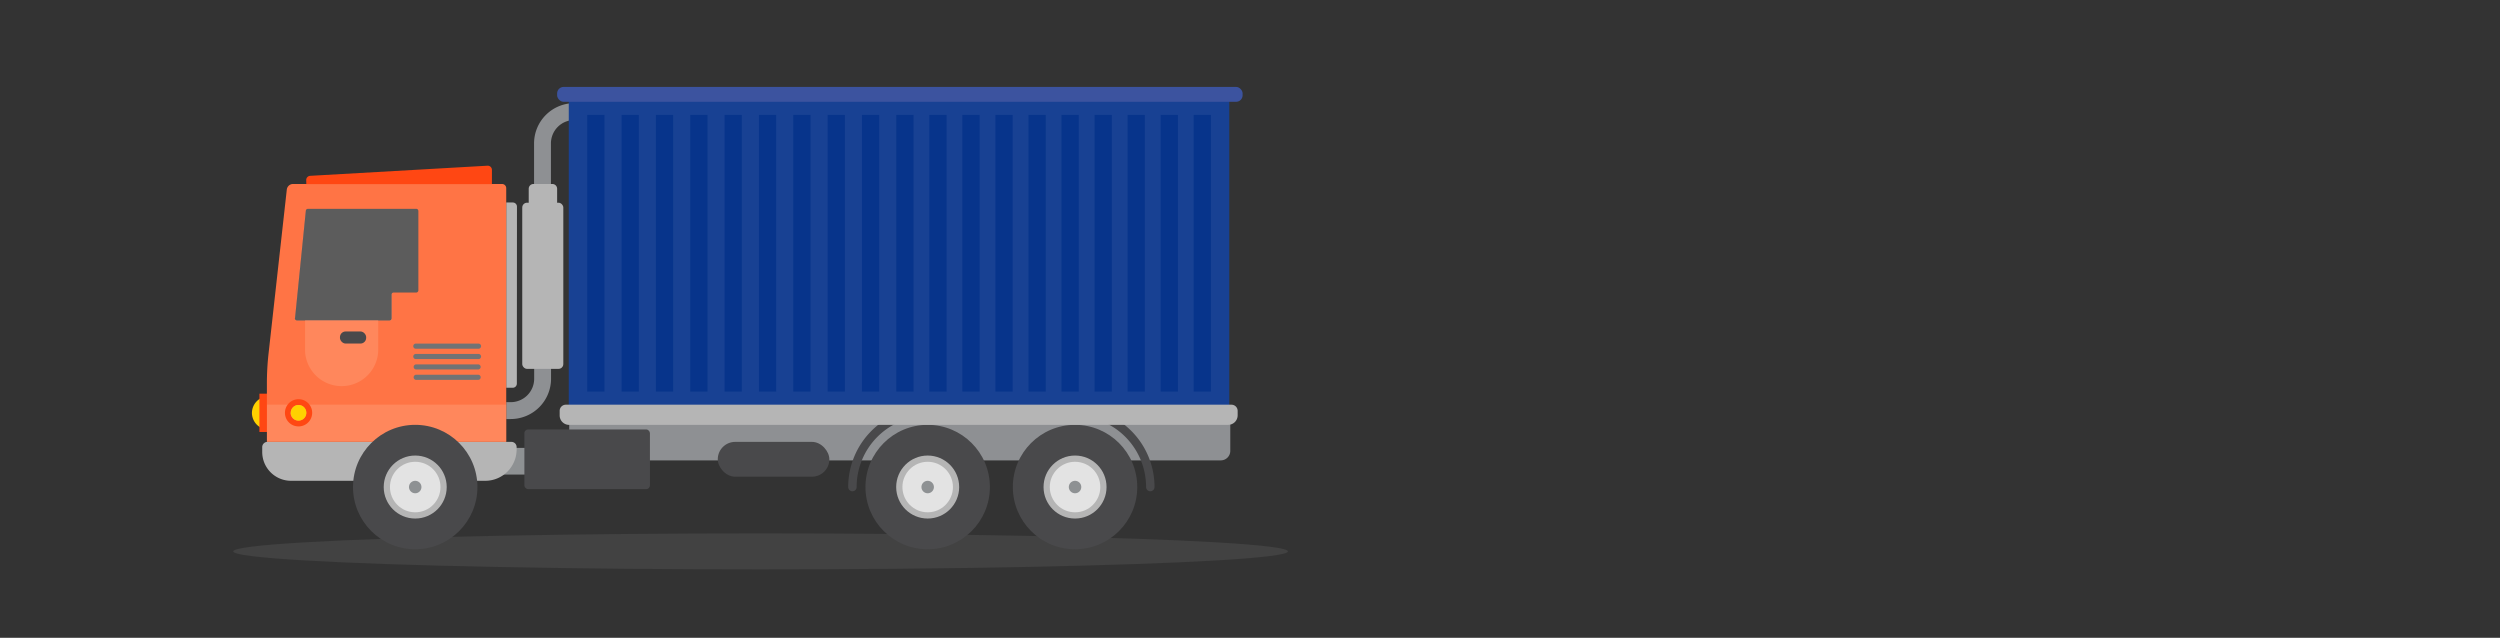 <svg xmlns="http://www.w3.org/2000/svg" viewBox="0 0 444.47 113.39"><rect x="0" y="0" width="444.47" height="113.39" fill="#333333" stroke="none"/><defs><style>.cls-1{isolation:isolate;}.cls-17,.cls-2,.cls-9{fill:none;}.cls-2{stroke:#8e9093;stroke-miterlimit:10;stroke-width:3px;}.cls-3{fill:#7e7f81;}.cls-21,.cls-3{opacity:0.2;}.cls-13,.cls-19,.cls-3{mix-blend-mode:multiply;}.cls-4{fill:#8e9193;}.cls-5{fill:#8e9093;}.cls-6{fill:#49494b;}.cls-7{fill:#ffd100;}.cls-8{fill:#ff4713;}.cls-10{fill:#b5b5b5;}.cls-11{fill:#ff7445;}.cls-12{fill:#ff875c;}.cls-14{fill:#717375;}.cls-15{fill:#184193;}.cls-16{fill:#e3e3e3;}.cls-17{stroke:#49494b;stroke-linecap:round;stroke-linejoin:round;stroke-width:1.5px;}.cls-18{fill:#3c539f;}.cls-19{opacity:0.7;}.cls-20{fill:#002f87;}.cls-21{fill:#fff;}</style></defs><title>NTC_three axle rigid truck</title><g class="cls-1"><g id="Layer_1" data-name="Layer 1"><path class="cls-2" d="M96.47,61.34v6A5.67,5.67,0,0,1,90.8,73H90"/><ellipse class="cls-3" cx="135.22" cy="98.03" rx="93.76" ry="3.2"/><rect class="cls-4" x="87.46" y="79.63" width="15.03" height="4.74" transform="translate(189.94 164) rotate(-180)"/><path class="cls-5" d="M102.85,74.73H217a1.69,1.69,0,0,1,1.69,1.69v5.41a0,0,0,0,1,0,0H101.16a0,0,0,0,1,0,0V76.43A1.69,1.69,0,0,1,102.85,74.73Z" transform="translate(319.89 156.58) rotate(-180)"/><rect class="cls-6" x="93.23" y="76.35" width="22.32" height="10.61" rx="0.66"/><rect class="cls-6" x="127.61" y="78.56" width="19.84" height="6.19" rx="3.1"/><path class="cls-7" d="M44.79,73.39a3,3,0,0,0,3,3V70.44A3,3,0,0,0,44.79,73.39Z"/><rect class="cls-8" x="46.12" y="69.99" width="1.88" height="6.81"/><path class="cls-9" d="M54.72,37.13H74a.38.38,0,0,1,.37.37V51.61A.38.38,0,0,1,74,52H70a.37.37,0,0,0-.37.37v4.23a.37.37,0,0,1-.37.37H52.8a.37.37,0,0,1-.37-.4l1.92-19.09A.38.38,0,0,1,54.72,37.13Z"/><path class="cls-10" d="M91.89,68.2a.74.74,0,0,1-.74.74H90V36h1.17a.74.74,0,0,1,.74.74"/><path class="cls-11" d="M47.45,68.3V78.56H90V33.45a.74.74,0,0,0-.74-.74H52.1a1.12,1.12,0,0,0-1.11,1L47.71,63.18A48.63,48.63,0,0,0,47.45,68.3Zm5-11.75,1.92-19.09a.38.38,0,0,1,.37-.33H74a.38.38,0,0,1,.37.37V51.61A.38.38,0,0,1,74,52H70a.37.37,0,0,0-.37.37v4.23a.37.37,0,0,1-.37.37H52.8A.37.37,0,0,1,52.43,56.55Z"/><path class="cls-8" d="M54.44,32a.75.75,0,0,1,.7-.74l31.53-1.8a.75.75,0,0,1,.79.74v2.54h-33Z"/><path class="cls-12" d="M54.46,57H67.24V62.5a6.51,6.51,0,0,1-13,0V57Z"/><path class="cls-10" d="M52.2,78.56H86.73a5.12,5.12,0,0,1,5.12,5.12v.87a.93.93,0,0,1-.93.93H47.55a.93.93,0,0,1-.93-.93v-.41a5.58,5.58,0,0,1,5.58-5.58Z" transform="translate(138.47 164.04) rotate(180)"/><rect class="cls-6" x="60.43" y="58.93" width="4.66" height="2.15" rx="1.01" transform="translate(125.53 120.01) rotate(-180)"/><g class="cls-13"><path class="cls-14" d="M74.05,62H85a.46.46,0,1,0,0-.91h-11a.46.46,0,1,0,0,.91Z"/></g><g class="cls-13"><path class="cls-14" d="M74.05,63.84H85a.46.46,0,1,0,0-.91h-11a.46.46,0,1,0,0,.91Z"/></g><g class="cls-13"><path class="cls-14" d="M74.05,65.69H85a.47.47,0,0,0,.46-.46.46.46,0,0,0-.46-.45h-11a.46.46,0,0,0-.46.45A.47.47,0,0,0,74.05,65.69Z"/></g><g class="cls-13"><path class="cls-14" d="M74.05,67.54H85a.46.46,0,1,0,0-.92h-11a.46.46,0,1,0,0,.92Z"/></g><path class="cls-2" d="M96.45,32.71V25.5a5.66,5.66,0,0,1,5.67-5.66h1.72"/><rect class="cls-15" x="101.12" y="16.34" width="117.43" height="57.67" transform="translate(319.67 90.35) rotate(-180)"/><circle class="cls-6" cx="164.93" cy="86.59" r="11.06"/><circle class="cls-10" cx="164.93" cy="86.59" r="5.6"/><circle class="cls-16" cx="164.93" cy="86.59" r="4.49"/><circle class="cls-4" cx="164.93" cy="86.59" r="1.11"/><path class="cls-17" d="M151.55,86.59a13.38,13.38,0,0,1,13.38-13.38"/><circle class="cls-6" cx="191.13" cy="86.59" r="11.06"/><circle class="cls-10" cx="191.13" cy="86.59" r="5.6"/><circle class="cls-16" cx="191.13" cy="86.59" r="4.49"/><circle class="cls-4" cx="191.13" cy="86.59" r="1.11"/><path class="cls-17" d="M191.13,73.21a13.38,13.38,0,0,1,13.38,13.38"/><path class="cls-10" d="M101.16,71.94H218.35A1.69,1.69,0,0,1,220,73.64v.79a1.1,1.1,0,0,1-1.1,1.1H100.56a1.1,1.1,0,0,1-1.1-1.1v-.79a1.69,1.69,0,0,1,1.69-1.69Z" transform="translate(319.5 147.48) rotate(180)"/><rect class="cls-18" x="99.05" y="15.44" width="121.87" height="2.65" rx="1.16" transform="translate(319.97 33.54) rotate(180)"/><g class="cls-19"><rect class="cls-20" x="212.23" y="20.43" width="3.07" height="49.19" transform="translate(427.52 90.05) rotate(-180)"/></g><g class="cls-19"><rect class="cls-20" x="206.35" y="20.43" width="3.07" height="49.19" transform="translate(415.77 90.05) rotate(-180)"/></g><g class="cls-19"><rect class="cls-20" x="200.48" y="20.43" width="3.07" height="49.19" transform="translate(404.02 90.05) rotate(-180)"/></g><g class="cls-19"><rect class="cls-20" x="194.6" y="20.43" width="3.07" height="49.19" transform="translate(392.27 90.05) rotate(-180)"/></g><g class="cls-19"><rect class="cls-20" x="188.73" y="20.43" width="3.07" height="49.19" transform="translate(380.52 90.05) rotate(-180)"/></g><g class="cls-19"><rect class="cls-20" x="182.85" y="20.43" width="3.07" height="49.19" transform="translate(368.77 90.05) rotate(-180)"/></g><g class="cls-19"><rect class="cls-20" x="176.98" y="20.43" width="3.07" height="49.19" transform="translate(357.02 90.05) rotate(-180)"/></g><g class="cls-19"><rect class="cls-20" x="171.1" y="20.43" width="3.07" height="49.19" transform="translate(345.27 90.05) rotate(-180)"/></g><g class="cls-19"><rect class="cls-20" x="165.23" y="20.43" width="3.07" height="49.19" transform="translate(333.52 90.05) rotate(-180)"/></g><g class="cls-19"><rect class="cls-20" x="159.35" y="20.43" width="3.07" height="49.19" transform="translate(321.77 90.05) rotate(-180)"/></g><g class="cls-19"><rect class="cls-20" x="153.25" y="20.43" width="3.07" height="49.19" transform="translate(309.56 90.05) rotate(-180)"/></g><g class="cls-19"><rect class="cls-20" x="147.14" y="20.43" width="3.07" height="49.19" transform="translate(297.35 90.05) rotate(-180)"/></g><g class="cls-19"><rect class="cls-20" x="141.04" y="20.43" width="3.07" height="49.19" transform="translate(285.14 90.05) rotate(-180)"/></g><g class="cls-19"><rect class="cls-20" x="134.93" y="20.43" width="3.07" height="49.19" transform="translate(272.93 90.05) rotate(-180)"/></g><g class="cls-19"><rect class="cls-20" x="128.83" y="20.43" width="3.07" height="49.19" transform="translate(260.72 90.05) rotate(-180)"/></g><g class="cls-19"><rect class="cls-20" x="122.72" y="20.43" width="3.07" height="49.19" transform="translate(248.51 90.05) rotate(-180)"/></g><g class="cls-19"><rect class="cls-20" x="116.62" y="20.43" width="3.07" height="49.19" transform="translate(236.3 90.05) rotate(-180)"/></g><g class="cls-19"><rect class="cls-20" x="110.51" y="20.43" width="3.07" height="49.19" transform="translate(224.09 90.05) rotate(-180)"/></g><g class="cls-19"><rect class="cls-20" x="104.41" y="20.43" width="3.07" height="49.19" transform="translate(211.88 90.05) rotate(-180)"/></g><rect class="cls-12" x="47.48" y="71.94" width="42.51" height="6.55" transform="translate(137.46 150.43) rotate(-180)"/><circle class="cls-6" cx="73.82" cy="86.59" r="11.06"/><circle class="cls-10" cx="73.82" cy="86.59" r="5.6"/><circle class="cls-16" cx="73.82" cy="86.59" r="4.49"/><circle class="cls-4" cx="73.82" cy="86.59" r="1.11"/><path class="cls-8" d="M50.66,73.39a2.42,2.42,0,1,1,2.42,2.42A2.41,2.41,0,0,1,50.66,73.39Zm1,0A1.39,1.39,0,1,0,53.08,72,1.39,1.39,0,0,0,51.69,73.39Z"/><path class="cls-7" d="M51.69,73.39A1.39,1.39,0,1,0,53.08,72,1.39,1.39,0,0,0,51.69,73.39Z"/><path class="cls-21" d="M52.8,57H69.31a.37.37,0,0,0,.37-.37V52.35A.37.37,0,0,1,70,52h4a.38.38,0,0,0,.37-.37V37.5a.38.38,0,0,0-.37-.37H54.72a.38.38,0,0,0-.37.33L52.43,56.55A.37.37,0,0,0,52.8,57Z"/><rect class="cls-10" x="92.85" y="36.04" width="7.3" height="29.54" rx="0.85"/><path class="cls-10" d="M94.8,32.71H98.2a.85.85,0,0,1,.85.85v3.18a0,0,0,0,1,0,0H94a0,0,0,0,1,0,0V33.56A.85.85,0,0,1,94.8,32.71Z"/></g></g></svg>